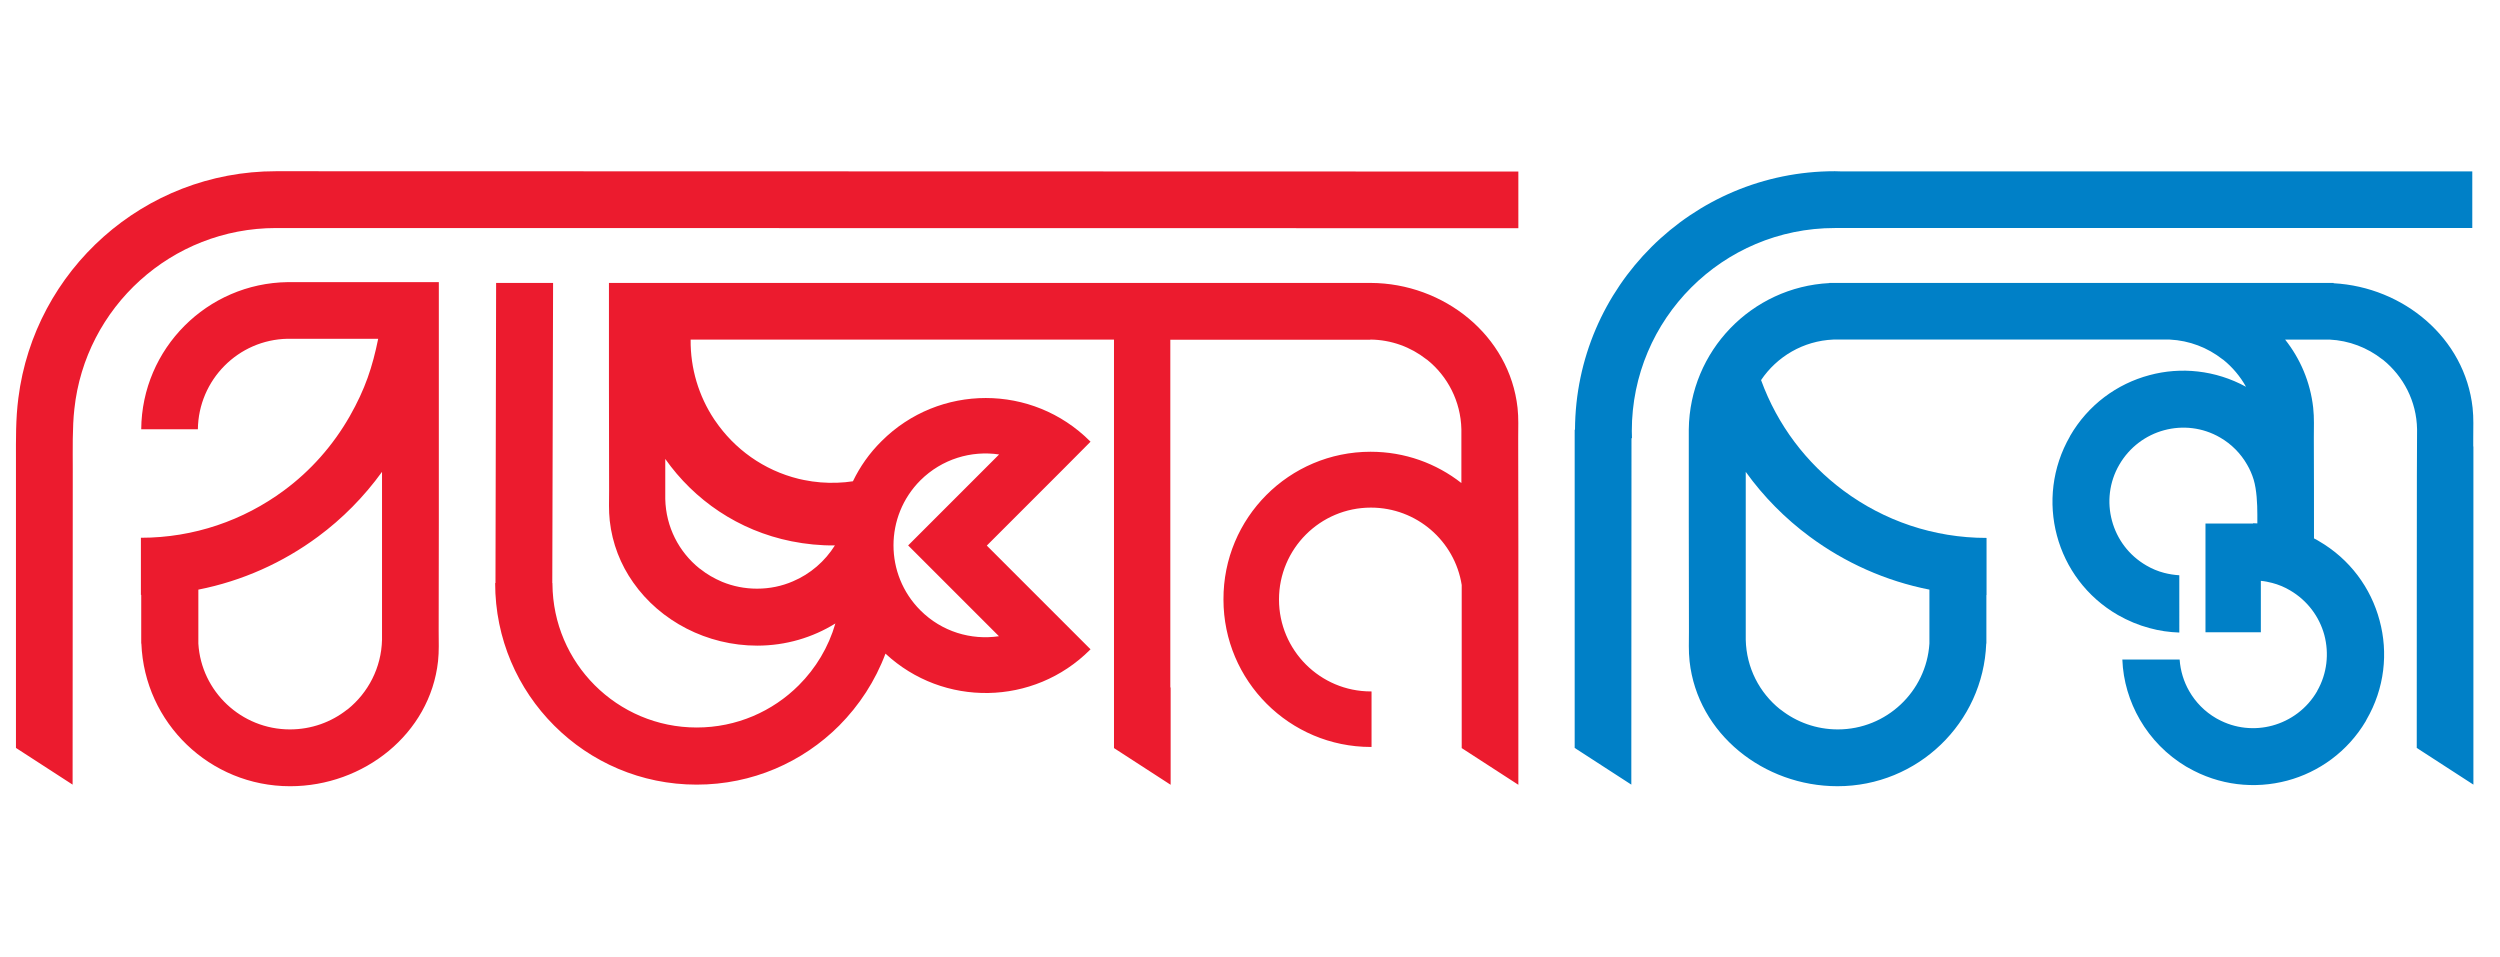 <?xml version="1.0" encoding="utf-8"?>
<!-- Generator: Adobe Illustrator 26.3.1, SVG Export Plug-In . SVG Version: 6.00 Build 0)  -->
<svg version="1.1" id="Layer_1" xmlns="http://www.w3.org/2000/svg" xmlns:xlink="http://www.w3.org/1999/xlink" x="0px" y="0px"
	 viewBox="0 0 188 72" enable-background="new 0 0 188 72" xml:space="preserve">
<path fill-rule="evenodd" clip-rule="evenodd" fill="#0080C7" d="M118.416,55.644v0.6l4.26,2.76v-2.412
	c0-7.884,0.012-15.756,0.012-23.64h0.036c0-0.18-0.012-0.36-0.012-0.54c0-8.436,6.84-15.264,15.264-15.264c0.144,0,0.288,0,0.444,0
	c7.2,0,41.58,0,47.496,0v-4.26h-1.44h-3.012H138.42c-0.144,0-0.288-0.012-0.444-0.012c-10.752,0-19.488,8.7-19.536,19.44h-0.024
	C118.416,40.092,118.416,47.868,118.416,55.644z M181.74,55.644v0.6l4.26,2.76v-2.4c0-7.68,0-15.36,0-23.028h-0.012V32.94
	c0-0.768,0.036-1.5-0.048-2.268c-0.576-5.256-5.196-9.084-10.452-9.372v-0.024h-0.636h-12h-25.284v0.012
	c-5.844,0.3-10.5,5.1-10.572,11.004v0.048v6.912l0.012,8.208c0,0.768-0.036,1.5,0.048,2.268c0.6,5.472,5.592,9.396,11.124,9.396
	c6.036,0,10.956-4.764,11.184-10.728h0.012v-0.348v-3.3h0.012v-4.296c-3.984,0-7.716-1.296-10.752-3.552
	c-2.784-2.064-4.968-4.92-6.204-8.316c1.188-1.764,3.168-2.952,5.436-3.048h24.684h0.612c1.488,0.072,2.856,0.612,3.96,1.476
	l0.072,0.048c0.684,0.552,1.272,1.248,1.704,2.028c-2.304-1.26-4.908-1.512-7.26-0.876c-2.436,0.648-4.62,2.232-5.976,4.584v0.012
	c-1.356,2.352-1.632,5.04-0.984,7.464c0.648,2.436,2.232,4.62,4.584,5.976c0.756,0.432,1.56,0.768,2.376,0.984
	c0.732,0.204,1.488,0.312,2.244,0.336V43.26c-0.384-0.024-0.768-0.084-1.14-0.18c-0.468-0.12-0.924-0.312-1.332-0.552
	c-1.332-0.768-2.22-1.992-2.592-3.372c-0.372-1.38-0.216-2.892,0.552-4.212c0.768-1.32,1.992-2.22,3.372-2.592
	c1.38-0.372,2.892-0.216,4.212,0.552c0.852,0.492,1.548,1.2,2.028,2.04c0.204,0.348,0.372,0.732,0.492,1.128
	c0.228,0.768,0.276,1.812,0.276,2.628v0.66c-0.108,0-0.216-0.012-0.324-0.012v0.024h-3.576v8.172h4.164V43.68
	c0.288,0.024,0.576,0.084,0.852,0.156c0.468,0.12,0.924,0.312,1.332,0.552c1.32,0.768,2.22,1.992,2.592,3.372
	c0.36,1.368,0.216,2.88-0.54,4.2v0.012c-0.768,1.332-2.004,2.22-3.372,2.592c-1.332,0.36-2.796,0.228-4.092-0.48l-0.132-0.072
	c-0.852-0.492-1.548-1.2-2.028-2.04c-0.408-0.708-0.66-1.524-0.72-2.376H159.6c0.06,1.608,0.528,3.156,1.32,4.524
	c0.828,1.428,2.016,2.652,3.48,3.528l0.132,0.072c2.352,1.356,5.028,1.632,7.464,0.984c2.388-0.636,4.548-2.184,5.904-4.464
	l0.06-0.12c1.368-2.352,1.644-5.04,0.984-7.464c-0.648-2.436-2.232-4.62-4.584-5.976c-0.108-0.072-0.228-0.132-0.348-0.192
	c0-2.52,0-5.028-0.012-7.56c0-0.768,0.036-1.5-0.048-2.268c-0.216-1.932-0.972-3.684-2.112-5.124h2.724h0.612
	c1.488,0.072,2.856,0.612,3.96,1.476l0.072,0.048c1.524,1.236,2.52,3.108,2.556,5.22C181.74,32.28,181.74,54.528,181.74,55.644z
	 M145.092,48.396V44.34c-3.288-0.648-6.36-2.028-9-3.984c-1.836-1.356-3.468-3-4.812-4.872c0,8.628,0,12.624,0,12.624
	c0.048,2.112,1.032,3.984,2.568,5.22l0.072,0.048c1.176,0.924,2.664,1.476,4.284,1.476
	C141.864,54.852,144.864,51.996,145.092,48.396z"/>
<path fill-rule="evenodd" clip-rule="evenodd" fill="#EC1B2E" d="M103.068,33.972c2.58,0,4.944,0.876,6.828,2.352
	c0-2.412,0-4.044,0-4.044c-0.048-2.1-1.032-3.984-2.568-5.22l-0.072-0.048c-1.164-0.912-2.628-1.464-4.212-1.476v0.012h-0.348h-4.8
	H92.04h-4.032v26.148h0.024v1.908v3.012v2.4l-4.26-2.76v-3.348V25.536H52.536h-0.6c-0.024,2.172,0.612,4.248,1.764,5.988l0.084,0.12
	c1.44,2.112,3.636,3.72,6.288,4.368c0.12,0.024,0.252,0.06,0.384,0.084c0.828,0.168,1.68,0.24,2.52,0.204
	c0.384-0.012,0.78-0.048,1.164-0.108c0.528-1.092,1.236-2.112,2.148-3.012c4.332-4.332,11.352-4.332,15.684,0l0.036,0.036
	l-2.088,2.1l-5.712,5.712l4.848,4.848l2.952,2.952l-0.036,0.036c-4.236,4.236-11.04,4.332-15.384,0.288
	c-0.768,2.052-1.968,3.888-3.48,5.412c-2.748,2.748-6.528,4.44-10.716,4.44s-7.968-1.692-10.716-4.44
	c-2.748-2.748-4.44-6.528-4.44-10.716h0.024l0.048-22.572h4.284l-0.06,22.572h0.012v0.072c0.024,2.964,1.224,5.652,3.18,7.608
	c1.968,1.968,4.68,3.18,7.668,3.18c3,0,5.712-1.212,7.68-3.18c1.272-1.272,2.232-2.856,2.748-4.644
	c-1.704,1.056-3.72,1.668-5.88,1.668c-3.768,0-7.284-1.836-9.324-4.752c-0.948-1.344-1.572-2.916-1.764-4.644
	c-0.084-0.768-0.048-1.488-0.048-2.268l-0.012-8.208v-6.744v-0.66h46.284h5.856h5.1h0.048c5.496,0.024,10.44,3.948,11.04,9.396
	c0.084,0.768,0.048,1.488,0.048,2.268l0.012,8.208v3.924v8.532v3.012v2.4l-4.26-2.76c0-1.644,0-7.02,0-12.264
	c-0.516-3.3-3.384-5.82-6.828-5.82c-3.816,0-6.912,3.096-6.912,6.912s3.096,6.912,6.912,6.912h0.048v4.176h-0.048
	c-6.12,0-11.088-4.968-11.088-11.088C91.98,38.94,96.948,33.972,103.068,33.972z M14.916,48.396V44.34
	c3.288-0.648,6.36-2.028,9-3.984c1.836-1.356,3.456-3,4.812-4.872c0,6.912,0,12.624,0,12.624c-0.048,2.112-1.044,3.984-2.568,5.22
	l-0.072,0.048c-1.176,0.924-2.664,1.476-4.284,1.476C18.144,54.852,15.132,51.996,14.916,48.396z M10.62,44.748v3.3v0.348h0.012
	c0.228,5.964,5.148,10.728,11.184,10.728c5.532,0,10.524-3.936,11.124-9.396c0.084-0.768,0.048-1.488,0.048-2.268L33,39.252V21.216
	h-4.272h-6.996h-0.096C15.576,21.3,10.668,26.208,10.62,32.28h4.26c0.048-3.72,3.036-6.732,6.744-6.804h6.816
	c-0.432,2.124-0.972,3.768-2.136,5.82c-1.26,2.208-2.952,4.116-4.956,5.592c-3.036,2.244-6.768,3.552-10.752,3.552v4.296h0.024
	V44.748L10.62,44.748z M71.232,38.076l3.9-3.9c-2.088-0.312-4.296,0.336-5.916,1.944c-2.7,2.7-2.7,7.08,0,9.78
	c1.608,1.608,3.816,2.256,5.904,1.944l-6.828-6.828L71.232,38.076z M50.028,34.512c0,1.848,0,3.012,0,3.012
	c0.048,2.112,1.032,3.984,2.568,5.22l0.072,0.048c0.492,0.396,1.044,0.708,1.632,0.96c0.816,0.336,1.704,0.516,2.628,0.516
	c0.96,0,1.872-0.192,2.7-0.552c1.308-0.552,2.412-1.512,3.156-2.7c-1.092,0.012-2.184-0.096-3.264-0.312
	C55.512,39.9,52.2,37.596,50.028,34.512z M1.2,56.244l4.26,2.76c0-7.92,0.012-15.84,0.012-23.76c0-1.356-0.036-3.132,0.12-4.488
	c0.816-7.644,7.296-13.608,15.168-13.608c30.264,0,63.156,0.012,93.42,0.012V12.9c-30.264,0-63.156-0.024-93.42-0.024
	c-9.948,0-18.168,7.44-19.38,17.064c-0.204,1.584-0.18,3.084-0.18,4.656C1.2,41.82,1.2,49.032,1.2,56.244z"/>
</svg>
